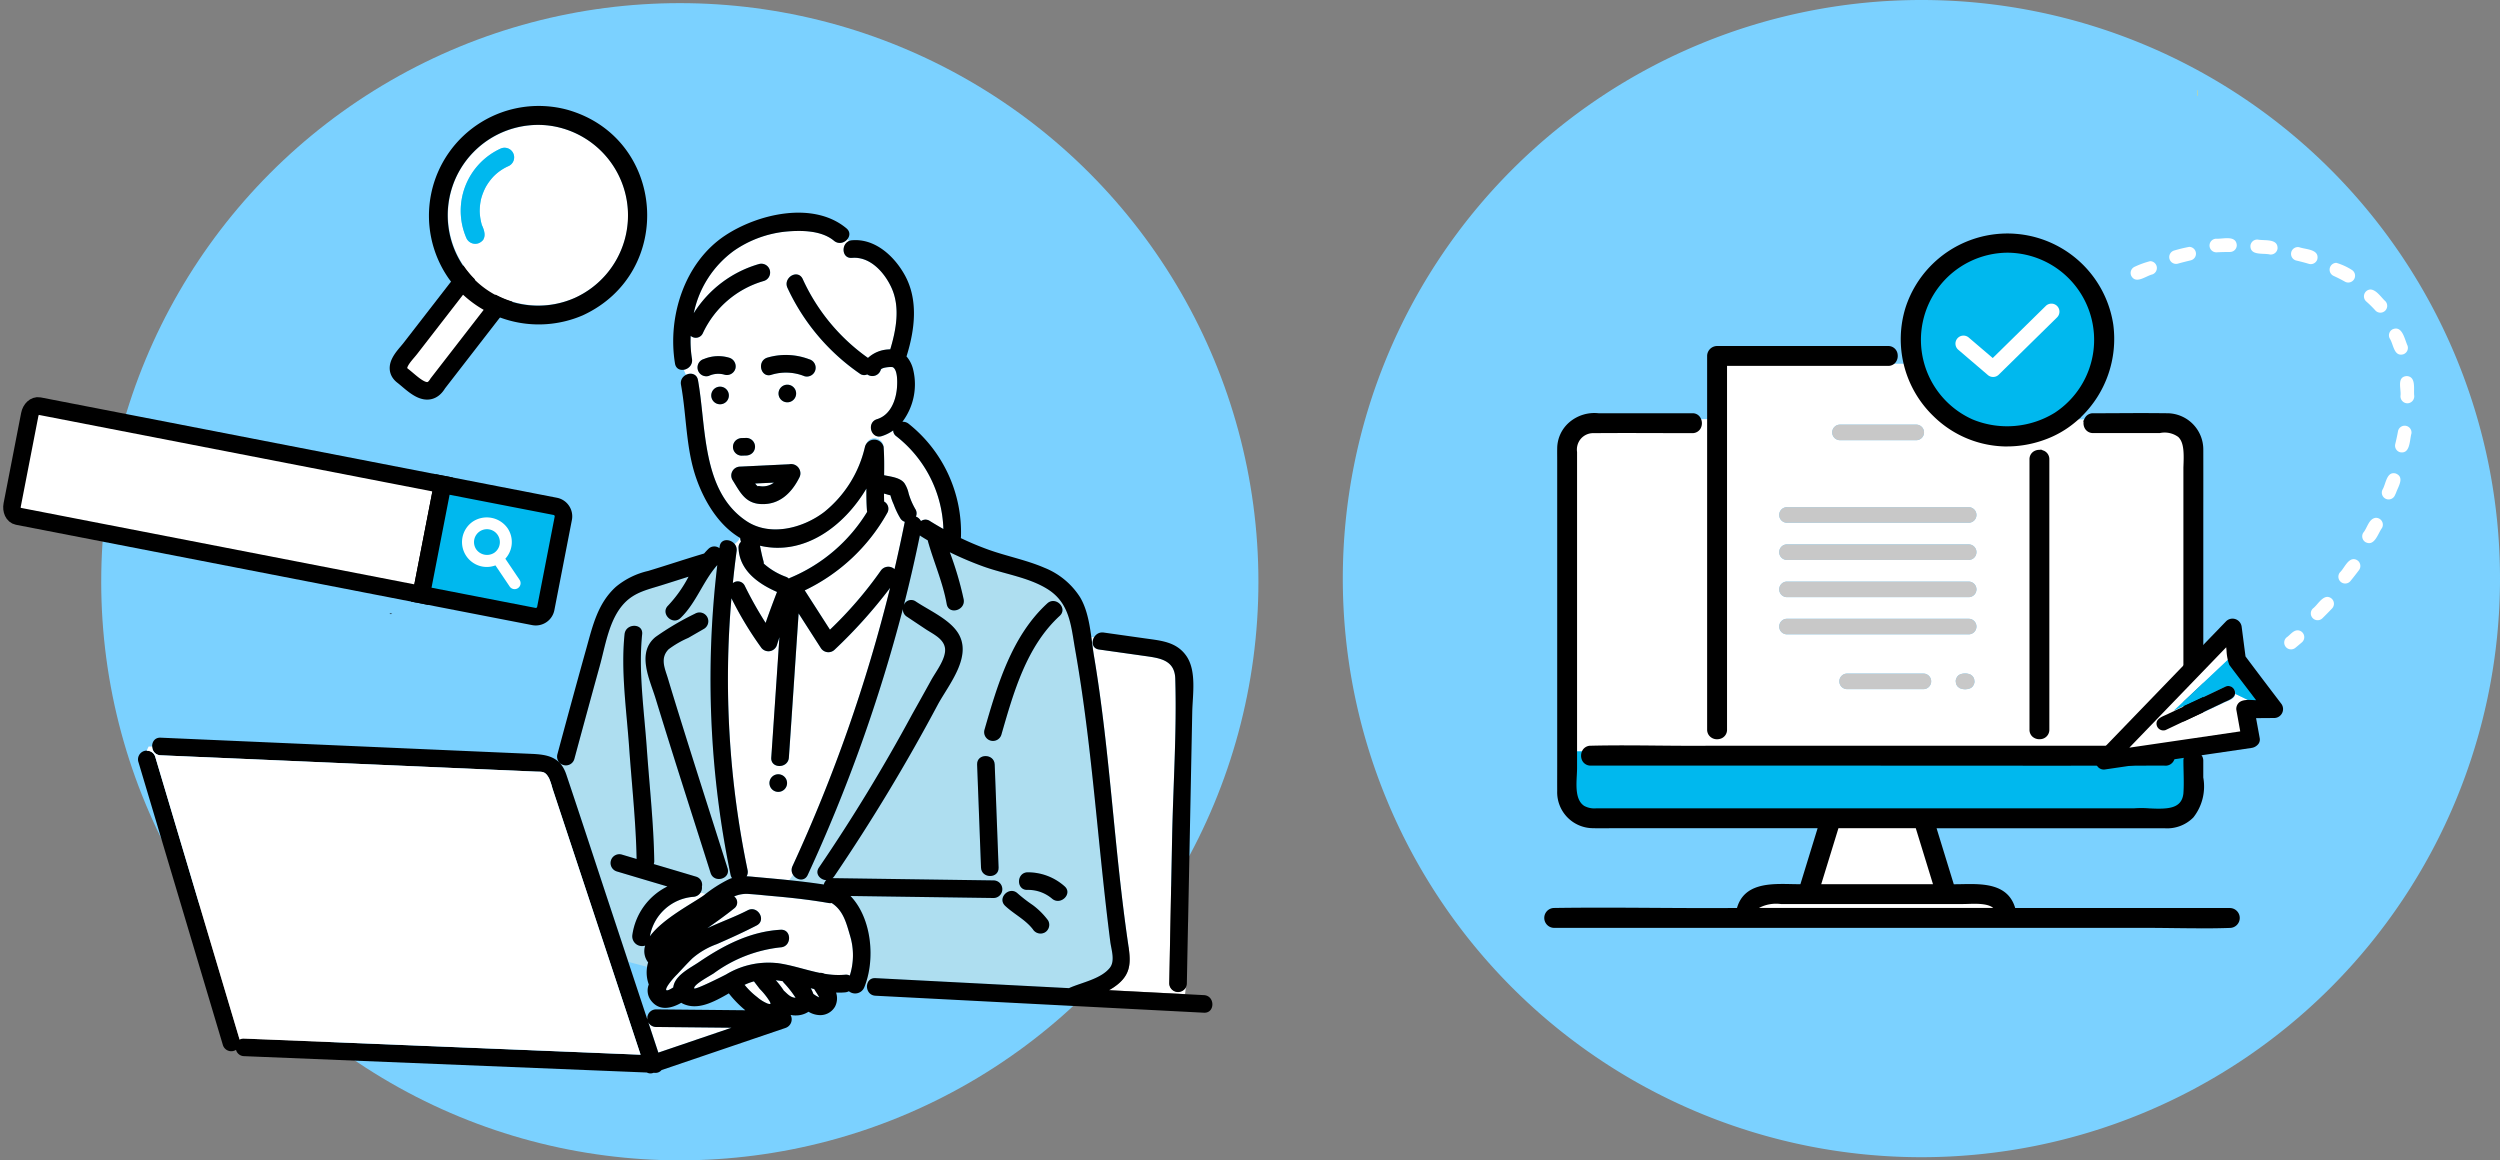 <svg xmlns="http://www.w3.org/2000/svg" xmlns:xlink="http://www.w3.org/1999/xlink" width="285.172" height="132.357" viewBox="0 0 285.172 132.357"><rect x="0" y="0" width="285.172" height="132.357" fill="#808080" stroke="none"/><defs><clipPath id="a"><rect width="32.358" height="32.62" fill="none"/></clipPath><clipPath id="b"><rect width="122.565" height="103.791" fill="none"/></clipPath></defs><g transform="translate(-38.828 -927.527)"><circle cx="66" cy="66" r="66" transform="translate(50.374 927.885)" fill="#7bd1ff"/><g transform="translate(78.59 942.86) rotate(-9)"><g transform="translate(0 0)" clip-path="url(#a)"><path d="M1.7,11.658c-.744.7-2.4,1.774-1.371,2.911,1.017,1.06,2.384,3.287,3.845,1.512L17.74,3.322A20.811,20.811,0,0,1,14.095,0Q7.9,5.83,1.7,11.658" transform="translate(1.436 13.562)" fill="#fff" stroke="#000" stroke-width="2"/><path d="M13.141.388A10.381,10.381,0,0,0,1.9,4.33,10.331,10.331,0,0,0,12.964,20.26,10.327,10.327,0,0,0,13.141.388M7.867,4.222a5.54,5.54,0,0,0-1.95.948A6.286,6.286,0,0,0,4.891,6.2a6.564,6.564,0,0,0-.727,1.249,6.49,6.49,0,0,0-.383,1.418,6.359,6.359,0,0,0,.009,1.544c-.01-.083-.009-.086,0-.008.221.773.32,1.675-.629,1.968A1.109,1.109,0,0,1,1.819,11.6a7.805,7.805,0,0,1,5.467-9.49,1.094,1.094,0,0,1,.581,2.109" transform="translate(9.61 2.193)" fill="#fff"/><path d="M17.662,1.124A12.518,12.518,0,0,0,1.3,18.043a12.682,12.682,0,0,0,14.437,6.519C26.966,21.395,28.28,6.031,17.662,1.124m-2.509,21.33a10.311,10.311,0,1,1,.177-19.872,10.332,10.332,0,0,1-.177,19.872" transform="translate(7.421 -0.001)"/><path d="M5.738.037A7.8,7.8,0,0,0,.272,9.527a1.109,1.109,0,0,0,1.345.763c.95-.3.848-1.192.628-1.968-.012-.078-.013-.075,0,.008a6.471,6.471,0,0,1-.009-1.544,6.531,6.531,0,0,1,.383-1.418,6.6,6.6,0,0,1,.727-1.249A6.319,6.319,0,0,1,4.369,3.094a5.534,5.534,0,0,1,1.95-.948A1.094,1.094,0,0,0,5.738.037" transform="translate(11.157 4.27)" fill="#00b8ee"/></g></g><g transform="translate(42.443 973.678) rotate(11)"><g transform="translate(0 0)"><path d="M47.756,12.8H.849C.38,12.8,0,12.282,0,11.64V1.161C0,.52.38,0,.849,0H47.756Z" transform="translate(0 0)" fill="#fff"/><path d="M47.756,12.8H.849C.38,12.8,0,12.282,0,11.64V1.161C0,.52.38,0,.849,0H47.756Z" transform="translate(0 0)" fill="none" stroke="#000" stroke-miterlimit="10" stroke-width="2"/><path d="M13.082,12.8H0V0H13.082a1.162,1.162,0,0,1,1.162,1.161V11.64A1.162,1.162,0,0,1,13.082,12.8" transform="translate(47.756 0)" fill="#00b8ee"/><path d="M13.082,12.8H0V0H13.082a1.162,1.162,0,0,1,1.162,1.161V11.64A1.162,1.162,0,0,1,13.082,12.8Z" transform="translate(47.756 0)" fill="none" stroke="#000" stroke-miterlimit="10" stroke-width="2"/><path d="M7.294,6.307,5.257,4.268A2.814,2.814,0,0,0,4.84.8,2.9,2.9,0,0,0,.829.8,2.837,2.837,0,0,0,2.835,5.647a2.8,2.8,0,0,0,1.46-.416L6.332,7.27a.681.681,0,1,0,.962-.963m-5.5-2.454a1.474,1.474,0,1,1,2.086,0,1.512,1.512,0,0,1-2.086,0" transform="translate(51.132 2.68)" fill="#fff"/></g></g><g transform="translate(54.561 946.18)"><g clip-path="url(#b)"><path d="M218.509,279.784c-.02-.019-.042-.031-.063-.048a9.987,9.987,0,0,0-.933-1.213c.266.029.531.068.8.116a1.144,1.144,0,0,0,.131.187,11.534,11.534,0,0,1,1.336,1.7c-.538,0-.9-.4-1.268-.743" transform="translate(-144.756 -185.359)" fill="#fff"/><path d="M207.948,278.927q.328.431.659.859a8.032,8.032,0,0,1,1.153,1.454c.106.262.159.323-.237.229a4.322,4.322,0,0,1-1.212-.751,8.133,8.133,0,0,1-1.437-1.4,6.06,6.06,0,0,1,1.028-.385l.047-.011" transform="translate(-137.676 -185.628)" fill="#fff"/><path d="M256.533,112.47h0c-.019-.057-.018-.055,0,0" transform="translate(-170.715 -74.821)" fill="#7bd1ff"/><path d="M224.319,113.351a1.069,1.069,0,0,0,.024.139,18.71,18.71,0,0,1-8.734,7.5,1.139,1.139,0,0,0-.2.108,1.067,1.067,0,0,0-.325-.2,7.838,7.838,0,0,1-2.535-1.508,1.052,1.052,0,0,0-.037-.3c-.163-.576-.278-1.165-.4-1.751,5.035,1.188,9.589-2.215,12.144-6.516-.006.841,0,1.682.066,2.522" transform="translate(-141.159 -73.757)" fill="#fff"/><path d="M86.381,152.6a1.791,1.791,0,0,1-.351.275,1.312,1.312,0,0,0,.237.038.322.322,0,0,0,.114-.313" transform="translate(-57.253 -101.553)" fill="#7bd1ff"/><path d="M85.553,153.3c-.024-.006-.051-.01-.073-.018-.271-.1-.168.015,0,.07l.027-.023.041-.029" transform="translate(-56.776 -101.987)" fill="#7bd1ff"/><path d="M212.642,108.811a2.1,2.1,0,0,1-1.619.4c-.427-.056-.049.168-.346-.088a.943.943,0,0,1-.169-.214l2.134-.1" transform="translate(-140.094 -72.414)" fill="#fff"/><path d="M236.053,121.341a45.068,45.068,0,0,1-5.793,6.723l-2.878-4.484a21.3,21.3,0,0,0,9.4-8.81.936.936,0,0,0-.342-1.32q-.014-.456-.016-.912l.108.028c.2.05.416.129.626.167a6.425,6.425,0,0,0,.38,1.049,9.139,9.139,0,0,0,.731,1.545.942.942,0,0,0,.532.434c0,.017-.011.03-.014.048q-.534,2.692-1.155,5.361a1.042,1.042,0,0,0-1.577.173" transform="translate(-151.324 -74.895)" fill="#fff"/><path d="M230.408,282.283a3.45,3.45,0,0,1-.677-.407,3.458,3.458,0,0,0-.3-.652q.2.052.4.1c.183.314.4.606.565.935,0,.009.007.015.01.023" transform="translate(-152.687 -187.157)" fill="#fff"/><path d="M225.343,284.316c.006.013-.025.023-.071.032.034-.028.064-.046.071-.032" transform="translate(-149.92 -189.211)" fill="#7bd1ff"/><path d="M197.643,258.092c-1.632-.333-3.226-.913-4.9-1.124a9.371,9.371,0,0,0-5.782,1.3c-.39.207-3.6,1.824-3.641,1.579-.07-.433,1.767-1.4,2.234-1.709a15.727,15.727,0,0,1,7.627-2.964c1.286-.073,1.29-2.081,0-2.007-3.485.2-6.5,1.779-9.34,3.706-.922.625-2.469,1.374-2.835,2.541a1.811,1.811,0,0,0-.071.331c-.539.355-1.151.622-.6-.252a8.437,8.437,0,0,1,1.038-1.239c.575-.611,1.149-1.249,1.75-1.833a8.849,8.849,0,0,1,2.787-1.618c1.53-.67,3.05-1.358,4.534-2.126,1.149-.594.132-2.326-1.013-1.733-1.457.754-3.087,1.334-4.612,2.05,1.035-.736,2.075-1.465,3.064-2.263a.84.84,0,0,0-.006-1.356,3.468,3.468,0,0,1,1.682-.283c.9.055,1.8.16,2.705.238,2.145.187,4.277.424,6.4.794a1.074,1.074,0,0,0,.345,0c1.32.844,1.672,2.283,2.093,3.717a7.666,7.666,0,0,1-.029,4.561.892.892,0,0,0-.527-.1,9.122,9.122,0,0,1-2.368-.11,1.049,1.049,0,0,0-.538-.1" transform="translate(-119.871 -165.764)" fill="#fff"/><path d="M224.213,182.252a180.713,180.713,0,0,0,10.853-30.342.974.974,0,0,0,.455.872l2.13,1.423c.8.533,1.968,1.041,2.2,2.048.272,1.178-.989,2.756-1.547,3.769q-1.085,1.969-2.187,3.929A198.637,198.637,0,0,1,225.5,181.394c-.509.719.134,1.411.831,1.452a.957.957,0,0,0-.283.494c-1.312-.2-2.628-.359-3.947-.5.141-.2.29-.4.443-.605a.928.928,0,0,0,1.668.013" transform="translate(-147.81 -101.097)" fill="#aedef0"/><path d="M203.347,177.616c.439.018.886.069,1.363.111,1.168.1,2.334.209,3.5.33.141-.2.29-.4.443-.605a1.016,1.016,0,0,1-.065-1,177.027,177.027,0,0,0,11.128-31.735,56.5,56.5,0,0,1-6.328,7.054,1.017,1.017,0,0,1-1.576-.2l-2.527-3.939c-.374,5.48-.732,10.961-1.113,16.441-.089,1.281-2.1,1.291-2.007,0q.476-6.863.929-13.727c-.095.3-.193.591-.283.888a1.018,1.018,0,0,1-1.834.24,39.78,39.78,0,0,1-3.356-5.57,106.949,106.949,0,0,0,1.839,31,.98.98,0,0,1-.109.717m3.611-11.64a1,1,0,0,1,0,2.007,1,1,0,0,1,0-2.007" transform="translate(-133.915 -96.309)" fill="#fff"/><path d="M205.021,24.147a2.019,2.019,0,0,0-.225-.2,1.062,1.062,0,0,1-1.514.164c-1.452-1.211-3.781-1.208-5.563-1.04a12.629,12.629,0,0,0-5.859,2.185,11.716,11.716,0,0,0-4.575,7.123,13.023,13.023,0,0,1,7.441-5.612,1,1,0,0,1,.534,1.935,11.042,11.042,0,0,0-6.939,5.956.878.878,0,0,1-1.387.294,12.82,12.82,0,0,0,.149,2.629,1.084,1.084,0,0,1-.935,1.242,5.664,5.664,0,0,0,.256.589.885.885,0,0,1,1.362.594c.964,5.309.4,12.6,5.479,16.056,2.715,1.849,6.485.855,8.925-1a13.35,13.35,0,0,0,4.647-7.439,1.026,1.026,0,0,1,.148-.325.981.981,0,0,1,1.432-.505v-.34a1.019,1.019,0,0,1-.2-1.979c1.558-.479,2.19-2.2,2.284-3.7.033-.527.075-1.908-.472-2.222-.134-.077-1.3,0-1.385.286a1,1,0,0,1-1.543.528.826.826,0,0,1-.866-.1,24.28,24.28,0,0,1-8.233-9.772,1.014,1.014,0,0,1,.091-1.036,7.513,7.513,0,0,0-2.049-.832,7.513,7.513,0,0,1,2.049.832.92.92,0,0,1,1.642.023,22.352,22.352,0,0,0,7.449,9.007,3.7,3.7,0,0,1,2.3-.967c.083-.008.164-.01.243-.011.67-2.224,1.144-4.793.157-6.989-.789-1.756-2.44-3.626-4.521-3.445-1.166.1-1.265-1.534-.322-1.925M192.564,49.879l5.606-.27a1.06,1.06,0,0,1,1.26.837,1,1,0,0,1-.092.658c-.871,1.753-2.246,3.118-4.329,3.046-1.87-.064-2.439-1.377-3.312-2.761a1.013,1.013,0,0,1,.866-1.51m5.4-7.339a1,1,0,0,1,0-2.007,1,1,0,0,1,0,2.007m-7.673-1.785a1,1,0,0,1,0,2.007,1,1,0,0,1,0-2.007m1.751-2.063a1.012,1.012,0,0,1-1.234.7,2.563,2.563,0,0,0-1.816.142,1,1,0,0,1-.534-1.935,4.312,4.312,0,0,1,2.883-.142,1.031,1.031,0,0,1,.7,1.234m2.242,8.916a1.014,1.014,0,0,1-.294.71,1.065,1.065,0,0,1-.709.294l-.508.013a1,1,0,0,1-.709-1.713,1.065,1.065,0,0,1,.709-.294l.508-.013a1,1,0,0,1,1,1m6.173-9.976a1,1,0,0,1-.534,1.935,5.629,5.629,0,0,0-3.742-.174c-1.217.44-1.741-1.5-.534-1.935a7.477,7.477,0,0,1,4.809.174" transform="translate(-123.883 -15.304)" fill="#fff"/><path d="M203.763,127.943c.016.058.028.116.044.174a.881.881,0,0,0-.272.714c.11,2.545,2.239,4.062,4.388,5-.451,1.169-.89,2.345-1.3,3.531a43.662,43.662,0,0,1-2.375-4.222.881.881,0,0,0-1.365-.312c.124-1.22.264-2.435.429-3.642a1.043,1.043,0,0,0-.232-.827,1.764,1.764,0,0,0,.617-.7l.026.016a1.065,1.065,0,0,0,.038.266" transform="translate(-135.021 -84.959)" fill="#fff"/><path d="M144.415,159.73a3.725,3.725,0,0,1,.566,1.1c1.731,5.167,3.424,10.347,5.136,15.521l1.936,5.85,2.145.572a4.052,4.052,0,0,1,.116-.508,2.094,2.094,0,0,1-.339-1.919,1.116,1.116,0,0,1-1.466-1.191,7.312,7.312,0,0,1,4-5.551q-2.873-.852-5.746-1.708a1,1,0,0,1,.534-1.935q.851.255,1.7.506c-.078-4.237-.554-8.486-.85-12.71s-.961-8.7-.524-12.927c.131-1.272,2.14-1.285,2.007,0-.437,4.222.229,8.714.524,12.927.3,4.3.791,8.63.856,12.944a1.019,1.019,0,0,1-.056.348q2.405.713,4.81,1.43a.96.96,0,0,1,.683,1.135,1.169,1.169,0,0,1-.165.688l.606.152a13.832,13.832,0,0,1,2.674-1.694c.107-.045.211-.08.316-.115a.98.98,0,0,1-.167-.385,109.9,109.9,0,0,1-1.515-35.316c-1.63,1.829-2.4,4.306-4.187,6.034-.929.9-2.349-.519-1.419-1.419a14.592,14.592,0,0,0,2.328-3.289c-1.046.33-2.089.666-3.136.992-1.58.492-3.016.792-4.189,2.026-1.743,1.833-2.148,4.788-2.808,7.169q-1.468,5.294-2.893,10.6a.97.97,0,0,1-1.436.583c-.015.03-.029.061-.044.092m10.723-14.579a31.974,31.974,0,0,1,4.521-2.668,1,1,0,0,1,1.013,1.733l-1.784,1.028a11.011,11.011,0,0,0-2.249,1.3c-1.012,1.031-.41,2.213-.065,3.371.371,1.243.753,2.484,1.137,3.724,1.85,5.972,3.768,11.922,5.652,17.883.39,1.234-1.547,1.762-1.935.534-2.092-6.617-4.233-13.219-6.26-19.857-.673-2.2-2.218-5.229-.03-7.043" transform="translate(-96.109 -91.136)" fill="#aedef0"/><path d="M174.575,292.225l8.6.087-8.345,2.838-1.337-4.04h.121a.97.97,0,0,0,.961,1.114" transform="translate(-115.461 -193.736)" fill="#fff"/><path d="M240.606,178.053c.069.008.138.016.208.027a.869.869,0,0,1,.952-.765l22.085,1.142c.02-.01.035-.022.056-.032,1.416-.621,3.576-1.019,4.591-2.282.633-.788.17-2.078.052-2.992q-.292-2.28-.547-4.564c-.712-6.338-1.26-12.694-2.032-19.026-.4-3.25-.856-6.492-1.425-9.716-.473-2.683-.593-5.286-3.112-6.881-2.161-1.368-4.953-1.736-7.347-2.6a37.98,37.98,0,0,1-3.84-1.628,37.771,37.771,0,0,1,1.583,5.377c.223,1.263-1.71,1.805-1.935.534-.437-2.469-1.47-4.767-2.143-7.172-.009-.032-.01-.062-.016-.092q-.39-.23-.774-.47a1.07,1.07,0,0,1-.129-.1q-.818,4-1.828,7.954a.893.893,0,0,1,1.355-.419c1.477.987,3.7,1.967,4.734,3.46,1.841,2.659-.878,5.9-2.167,8.217a213.451,213.451,0,0,1-11.866,19.68,1.087,1.087,0,0,1-.194.207l18.367.258a1,1,0,0,1,0,2.007l-16.313-.229c2.384,2.5,2.812,7.011,1.686,10.106m14.762-25.1q.222,5.872.444,11.744c.049,1.291-1.958,1.289-2.007,0q-.222-5.872-.444-11.744c-.049-1.292,1.958-1.29,2.007,0m7.415-16.962c-3.793,3.477-5.268,8.745-6.645,13.53a1,1,0,0,1-1.935-.533c1.471-5.112,3.113-10.7,7.161-14.415.951-.871,2.374.544,1.419,1.419m-.873,32.26a4.2,4.2,0,0,0-2.8-1c-1.292.05-1.289-1.957,0-2.007a6.3,6.3,0,0,1,4.218,1.586c.984.839-.441,2.253-1.419,1.419m-3.93-.6a17,17,0,0,0,1.724,1.33,8.531,8.531,0,0,1,1.751,1.75,1.01,1.01,0,0,1-.36,1.373,1.028,1.028,0,0,1-1.373-.36c-.855-1.107-2.154-1.724-3.162-2.674-.942-.888.48-2.305,1.419-1.419" transform="translate(-157.636 -84.394)" fill="#aedef0"/><path d="M174.612,253.616a5.463,5.463,0,0,1,4.978-4.509.982.982,0,0,0,.792-.48l.605.152-.222.163c-1.222.884-4.7,2.666-6.152,4.675" transform="translate(-116.205 -165.463)" fill="#fff"/><path d="M252.994,91.688a4.651,4.651,0,0,0,1.312-.652.814.814,0,0,0,.346.659,13.959,13.959,0,0,1,5.377,10.588q-.78-.437-1.542-.913a.874.874,0,0,0-1.018.013,1.085,1.085,0,0,0-.576-.521.9.9,0,0,0-.068-.859,7.812,7.812,0,0,1-.764-1.792,3.449,3.449,0,0,0-.489-1.168c-.493-.628-1.505-.725-2.306-.893.015-1.083.022-2.166-.059-3.246a.985.985,0,0,0-.544-.833v-.34a1.029,1.029,0,0,0,.331-.043" transform="translate(-168.149 -60.585)" fill="#fff"/><path d="M327.152,201.77a6.624,6.624,0,0,0,1.038-.7c1.55-1.282,1.43-2.687,1.161-4.517-1.607-10.922-2.069-21.977-3.9-32.875-.117-.7-.2-1.441-.307-2.192l.31.032c-.311.536-.205,1.279.561,1.387l5.365.758c1.637.231,3.27.481,3.334,2.564.182,6.018-.24,12.115-.359,18.133q-.164,8.308-.329,16.616a1.01,1.01,0,0,0,1.892.458l-.081.782-2.456-.127-6.233-.322" transform="translate(-216.388 -107.472)" fill="#fff"/><path d="M203.938,95.6a1,1,0,0,1-.709-1.713,1.067,1.067,0,0,1,.709-.294l.508-.013a1,1,0,0,1,1,1,1.014,1.014,0,0,1-.294.709,1.063,1.063,0,0,1-.709.294l-.508.013" transform="translate(-135.054 -62.277)"/><path d="M191.64,65.988a4.313,4.313,0,0,1,2.883-.142,1.031,1.031,0,0,1,.7,1.235,1.011,1.011,0,0,1-1.234.7,2.561,2.561,0,0,0-1.816.142,1,1,0,0,1-.534-1.935" transform="translate(-127.07 -43.691)"/><path d="M213.172,65.575a7.477,7.477,0,0,1,4.809.174,1,1,0,0,1-.534,1.935,5.629,5.629,0,0,0-3.742-.174c-1.217.44-1.741-1.5-.534-1.935" transform="translate(-141.412 -43.421)"/><path d="M219.529,77.435a1,1,0,0,1,0-2.007,1,1,0,0,1,0,2.007" transform="translate(-145.453 -50.198)"/><path d="M196.59,78.1a1,1,0,0,1,0-2.007,1,1,0,0,1,0,2.007" transform="translate(-130.187 -50.638)"/><path d="M210.179,103.345a1.061,1.061,0,0,0-1.26-.838l-5.606.27a1.013,1.013,0,0,0-.866,1.51c.873,1.385,1.442,2.7,3.312,2.762,2.083.072,3.458-1.293,4.329-3.046a1,1,0,0,0,.092-.658m-4.966,1.57a.944.944,0,0,1-.169-.214l2.134-.1a2.1,2.1,0,0,1-1.619.4c-.427-.056-.049.168-.346-.088" transform="translate(-134.632 -68.202)"/><path d="M301.442,241.705a6.3,6.3,0,0,1,4.218,1.586c.985.839-.441,2.253-1.419,1.419a4.2,4.2,0,0,0-2.8-1c-1.292.051-1.289-1.956,0-2.007" transform="translate(-199.968 -160.854)"/><path d="M299.661,252.79a1.028,1.028,0,0,1-1.373-.36c-.854-1.108-2.154-1.724-3.161-2.674-.942-.888.479-2.3,1.419-1.419a17.126,17.126,0,0,0,1.724,1.33,8.513,8.513,0,0,1,1.751,1.75,1.01,1.01,0,0,1-.36,1.373" transform="translate(-196.203 -165.083)"/><path d="M288.605,163.884c1.471-5.112,3.112-10.7,7.161-14.415.951-.871,2.374.544,1.419,1.419-3.793,3.477-5.268,8.745-6.645,13.53a1,1,0,0,1-1.935-.534" transform="translate(-192.039 -99.291)"/><path d="M288.183,203.04q.222,5.872.444,11.744c.049,1.292-1.958,1.289-2.007,0q-.222-5.872-.444-11.744c-.049-1.292,1.958-1.289,2.007,0" transform="translate(-190.451 -134.48)"/><path d="M176.8,164.376c1.85,5.972,3.768,11.922,5.652,17.883.39,1.235-1.547,1.763-1.935.534-2.092-6.617-4.233-13.219-6.26-19.857-.673-2.2-2.218-5.229-.03-7.043a32.008,32.008,0,0,1,4.521-2.668,1,1,0,0,1,1.013,1.733l-1.784,1.028a11.012,11.012,0,0,0-2.249,1.3c-1.012,1.031-.41,2.213-.065,3.37.371,1.244.753,2.484,1.137,3.724" transform="translate(-115.195 -101.878)"/><path d="M.046,85.63q.6,2.009,1.2,4.018l8.443,28.294a1,1,0,0,0,1.5.555.962.962,0,0,0,.919.721l45.948,1.866a.872.872,0,0,0,.723.044l.039-.013.16.007a.875.875,0,0,0,.749-.316L73.867,116a1.039,1.039,0,0,0,.579-1.485,2.776,2.776,0,0,0,.708.055,2.6,2.6,0,0,0,1.339-.419,2.631,2.631,0,0,0,1.315.387,1.941,1.941,0,0,0,1.712-.975,2.069,2.069,0,0,0,.117-1.6,7.531,7.531,0,0,0,1.038-.023,1.071,1.071,0,0,0,.423-.129,1.125,1.125,0,0,0,1.741-.41c1.29-3.1.917-7.863-1.556-10.453l16.313.229a1,1,0,0,0,0-2.007L79.23,98.912a1.086,1.086,0,0,0,.194-.207A213.452,213.452,0,0,0,91.29,79.026c1.289-2.319,4.009-5.558,2.167-8.217-1.034-1.494-3.258-2.473-4.734-3.46a.893.893,0,0,0-1.355.419q1.009-3.95,1.828-7.954a1.147,1.147,0,0,0,.129.1q.384.24.774.47c.006.031.007.061.016.092.672,2.405,1.706,4.7,2.143,7.172.225,1.272,2.158.73,1.935-.534a37.8,37.8,0,0,0-1.583-5.377,38.021,38.021,0,0,0,3.84,1.629c2.394.864,5.186,1.232,7.347,2.6,2.519,1.6,2.638,4.2,3.112,6.881.569,3.224,1.029,6.466,1.425,9.716.772,6.331,1.319,12.688,2.032,19.026q.257,2.284.547,4.564c.117.914.58,2.2-.053,2.992-1.015,1.263-3.175,1.661-4.591,2.283-.021.009-.036.022-.056.031l-22.085-1.142c-1.293-.067-1.285,1.94,0,2.007l4.6.238,32.868,1.7c1.293.067,1.285-1.94,0-2.007l-4.6-.238-6.233-.322a6.625,6.625,0,0,0,1.038-.7c1.55-1.283,1.43-2.688,1.161-4.517-1.607-10.922-2.07-21.977-3.9-32.875-.364-2.17-.44-4.777-1.58-6.716a8.59,8.59,0,0,0-4.083-3.381c-2.053-.888-4.313-1.316-6.421-2.077a33.58,33.58,0,0,1-3.111-1.306,1.1,1.1,0,0,0,.016-.12,15.831,15.831,0,0,0-5.966-12.919,1.03,1.03,0,0,0-.714-.228,7.114,7.114,0,0,0,1.243-5.887,3.581,3.581,0,0,0-.781-1.577c.013-.032.029-.061.04-.1.91-2.956,1.332-6.312-.212-9.134-1.189-2.173-3.4-4.236-6.038-4.008-1.279.111-1.287,2.118,0,2.007,2.081-.18,3.732,1.69,4.521,3.446.987,2.2.513,4.765-.157,6.989-.08,0-.16,0-.243.011a3.7,3.7,0,0,0-2.3.967,22.35,22.35,0,0,1-7.45-9.007c-.541-1.172-2.27-.152-1.733,1.014a24.279,24.279,0,0,0,8.233,9.772.825.825,0,0,0,.866.1,1,1,0,0,0,1.543-.529c.083-.283,1.25-.363,1.385-.286.547.313.505,1.695.472,2.222-.094,1.5-.725,3.225-2.283,3.7-1.233.379-.7,2.316.534,1.935a4.652,4.652,0,0,0,1.312-.653.815.815,0,0,0,.346.66,13.958,13.958,0,0,1,5.377,10.588q-.78-.438-1.542-.913a.873.873,0,0,0-1.018.013,1.082,1.082,0,0,0-.576-.521.9.9,0,0,0-.068-.859,7.834,7.834,0,0,1-.764-1.793,3.443,3.443,0,0,0-.488-1.168c-.493-.628-1.506-.726-2.306-.893.015-1.083.021-2.166-.059-3.246a1.1,1.1,0,0,0-2.124,0,13.353,13.353,0,0,1-4.647,7.439c-2.44,1.86-6.21,2.853-8.925,1C64.279,54.7,64.846,47.411,63.882,42.1c-.231-1.27-2.165-.729-1.935.534.637,3.506.551,7.224,1.724,10.617.905,2.618,2.558,5.422,5.032,6.861a1.084,1.084,0,0,0,.038.266c.016.057.028.115.044.173a.883.883,0,0,0-.272.715c.109,2.545,2.239,4.062,4.388,5-.451,1.169-.89,2.345-1.3,3.531a43.78,43.78,0,0,1-2.375-4.223.881.881,0,0,0-1.365-.312c.124-1.22.264-2.435.43-3.642.174-1.265-1.76-1.808-1.935-.534-.009.063-.015.126-.024.19a.948.948,0,0,0-1.264.086c-.172.166-.331.342-.486.52-2.135.632-4.245,1.344-6.377,1.987a8.852,8.852,0,0,0-3.681,1.809c-2.076,1.881-2.649,4.444-3.375,7.038-1.124,4.015-2.215,8.038-3.3,12.063a1,1,0,0,0,1.935.534q1.43-5.3,2.893-10.6c.66-2.381,1.065-5.336,2.808-7.17,1.173-1.234,2.609-1.534,4.189-2.026,1.047-.326,2.091-.662,3.136-.992a14.588,14.588,0,0,1-2.328,3.289c-.93.9.49,2.318,1.419,1.419,1.786-1.728,2.557-4.2,4.187-6.034A109.887,109.887,0,0,0,67.6,98.518a.98.98,0,0,0,.167.385c-.105.034-.21.069-.316.115a15.48,15.48,0,0,0-2.9,1.856c-1.222.884-4.7,2.666-6.152,4.675a5.463,5.463,0,0,1,4.978-4.508,1.046,1.046,0,0,0,.957-1.169.96.96,0,0,0-.683-1.135q-2.4-.719-4.811-1.43a1.019,1.019,0,0,0,.057-.348c-.065-4.314-.555-8.642-.856-12.944-.3-4.212-.961-8.7-.524-12.926.133-1.285-1.875-1.272-2.007,0-.437,4.222.229,8.715.524,12.926s.771,8.473.85,12.71l-1.7-.506a1,1,0,0,0-.534,1.935q2.872.859,5.746,1.708a7.313,7.313,0,0,0-4,5.551,1.116,1.116,0,0,0,1.466,1.191,2.094,2.094,0,0,0,.339,1.919,3.962,3.962,0,0,0,.073,2.517,1.875,1.875,0,0,0,.234,1.807c.931,1.258,2.325.948,3.471.282a2.081,2.081,0,0,0,.2.114c1.693.783,3.512-.207,5.232-1.19.013.02.022.04.037.059a12.592,12.592,0,0,0,1.833,1.87l-10.175-.1a1,1,0,0,0,0,2.007l8.6.087-8.345,2.839-5.362-16.2c-1.712-5.173-3.4-10.354-5.136-15.521-.675-2.015-2.142-2.28-3.962-2.359l-7.1-.309L2.591,82.889C1.3,82.833,1.3,84.84,2.591,84.9l36.4,1.582,6.366.277c.77.033,1.1-.086,1.561.8a7.782,7.782,0,0,1,.364,1.1l10.058,30.394-4.189-.17L12.1,117.212a.942.942,0,0,0-.506.114l-1.174-3.934L1.981,85.1a1,1,0,0,0-1.935.534m83.137-28.5a18.708,18.708,0,0,1-8.734,7.5,1.137,1.137,0,0,0-.2.109,1.059,1.059,0,0,0-.325-.2,7.829,7.829,0,0,1-2.535-1.508,1.045,1.045,0,0,0-.037-.294c-.163-.577-.279-1.165-.4-1.751,5.035,1.188,9.589-2.215,12.145-6.516-.006.842,0,1.683.066,2.522a1.123,1.123,0,0,0,.024.139m3.122,6.54a1.041,1.041,0,0,0-1.577.173,45.072,45.072,0,0,1-5.793,6.723l-2.878-4.484a21.3,21.3,0,0,0,9.4-8.81.936.936,0,0,0-.342-1.32q-.014-.456-.016-.912l.108.028c.2.05.416.13.626.167a6.457,6.457,0,0,0,.379,1.049,9.165,9.165,0,0,0,.732,1.545.94.94,0,0,0,.532.434c0,.016-.011.03-.014.047Q86.927,61,86.305,63.669M77.691,97.693c-.509.719.134,1.412.831,1.452a.954.954,0,0,0-.283.494c-2.471-.381-4.953-.6-7.445-.825-.476-.042-.924-.093-1.363-.111a.981.981,0,0,0,.109-.718,106.946,106.946,0,0,1-1.839-31,39.779,39.779,0,0,0,3.356,5.57,1.018,1.018,0,0,0,1.834-.239c.09-.3.188-.593.283-.889q-.462,6.863-.929,13.727c-.09,1.291,1.918,1.281,2.007,0,.38-5.48.738-10.961,1.112-16.441l2.528,3.939a1.017,1.017,0,0,0,1.576.2A56.474,56.474,0,0,0,85.8,65.8,177.012,177.012,0,0,1,74.669,97.537c-.537,1.166,1.194,2.185,1.733,1.013A180.668,180.668,0,0,0,87.255,68.209a.976.976,0,0,0,.455.872L89.839,70.5c.8.533,1.969,1.041,2.2,2.048.272,1.178-.989,2.756-1.547,3.769q-1.085,1.97-2.187,3.929A198.683,198.683,0,0,1,77.691,97.693m-.949,13.771q.2.052.4.1c.183.314.4.606.565.935,0,.008.007.015.01.022a3.451,3.451,0,0,1-.677-.407,3.461,3.461,0,0,0-.3-.652M72.873,108.6a9.373,9.373,0,0,0-5.783,1.3c-.39.206-3.6,1.824-3.641,1.579-.07-.433,1.767-1.4,2.234-1.709a15.726,15.726,0,0,1,7.627-2.964c1.286-.074,1.29-2.081,0-2.007-3.485.2-6.5,1.779-9.34,3.706-.922.625-2.468,1.374-2.834,2.54a1.821,1.821,0,0,0-.071.332c-.539.355-1.151.622-.6-.252a8.436,8.436,0,0,1,1.038-1.239c.574-.611,1.149-1.249,1.75-1.833a8.85,8.85,0,0,1,2.787-1.618c1.53-.67,3.05-1.359,4.534-2.126,1.149-.594.132-2.326-1.013-1.733-1.457.754-3.087,1.333-4.612,2.05,1.035-.736,2.075-1.465,3.064-2.263A.841.841,0,0,0,68.006,101a3.464,3.464,0,0,1,1.682-.283c.9.055,1.8.16,2.705.238,2.145.187,4.277.424,6.4.794a1.076,1.076,0,0,0,.345,0c1.32.844,1.672,2.283,2.093,3.717a7.666,7.666,0,0,1-.029,4.561.891.891,0,0,0-.527-.1,9.124,9.124,0,0,1-2.368-.11,1.045,1.045,0,0,0-.538-.1c-1.632-.333-3.226-.912-4.9-1.124m-.117,1.96c.266.029.532.068.8.116a1.125,1.125,0,0,0,.132.186,11.575,11.575,0,0,1,1.336,1.7c-.538,0-.9-.4-1.268-.743-.02-.019-.042-.031-.063-.048a10.041,10.041,0,0,0-.933-1.213m-3.559.531a6.06,6.06,0,0,1,1.028-.385l.046-.011q.328.431.659.859a8.035,8.035,0,0,1,1.153,1.454c.106.261.159.322-.237.229a4.32,4.32,0,0,1-1.212-.751,8.132,8.132,0,0,1-1.437-1.4" transform="translate(0 -17.396)"/><path d="M256.533,112.47h0c-.019-.057-.018-.055,0,0" transform="translate(-170.715 -74.821)"/><path d="M225.272,284.349c.034-.028.064-.046.071-.032s-.025.023-.071.032" transform="translate(-149.92 -189.212)"/><path d="M336.463,192.973q-.069,3.479-.137,6.957a1,1,0,0,1-2.007,0q.164-8.308.328-16.616c.119-6.018.541-12.116.359-18.133-.063-2.083-1.7-2.332-3.334-2.564l-5.365-.758c-1.274-.18-.732-2.114.534-1.935l4.8.678c1.755.248,3.5.381,4.621,1.98,1.2,1.717.719,4.454.679,6.428q-.237,11.982-.474,23.963" transform="translate(-216.676 -106.423)"/><path d="M85.851,153.447l-.028.023a.369.369,0,0,0,.307-.014,1.316,1.316,0,0,1-.238-.037l-.041.029" transform="translate(-57.116 -102.101)"/><path d="M200.884,19.966c-1.452-1.211-3.781-1.207-5.563-1.04a12.629,12.629,0,0,0-5.859,2.185,11.718,11.718,0,0,0-4.576,7.123,13.026,13.026,0,0,1,7.441-5.612,1,1,0,0,1,.534,1.935,11.043,11.043,0,0,0-6.94,5.956.877.877,0,0,1-1.387.294,12.824,12.824,0,0,0,.149,2.629c.208,1.263-1.725,1.807-1.935.534-.882-5.351,1.091-11.529,5.7-14.592,3.722-2.473,10.063-3.993,13.854-.832.993.828-.434,2.241-1.419,1.419" transform="translate(-121.484 -11.155)"/><path d="M216.436,210.283a1,1,0,0,1,0-2.007,1,1,0,0,1,0,2.007" transform="translate(-143.395 -138.609)"/><path d="M3.2,198.828h.4a.992.992,0,0,0,.963.994l36.4,1.582,6.366.277c.77.033,1.1-.086,1.561.8a7.74,7.74,0,0,1,.364,1.1l10.058,30.393-4.189-.17-41.044-1.667a.947.947,0,0,0-.505.114L12.4,228.318l-8.443-28.3a.944.944,0,0,0-.989-.7c.068-.165.15-.33.233-.5" transform="translate(-1.975 -132.321)" fill="#fff"/></g></g><path d="M66,0A66,66,0,1,1,0,66,66,66,0,0,1,66,0Z" transform="translate(192 927.527)" fill="#7bd1ff"/><g transform="translate(214.982 945.755)"><g transform="translate(0 8.403)"><path d="M130.1,98.763a10.112,10.112,0,0,0,1.766.638.787.787,0,0,0,.272-1.523c-.779-.182-1.929-1.187-2.457-.145a.785.785,0,0,0,.419,1.029" transform="translate(-65.688 -56.314)" fill="#ffdc50"/><path d="M141.139,100.766q-.752-.177-1.492-.382a.785.785,0,0,0-.419,1.514,16.882,16.882,0,0,0,1.731.418.787.787,0,0,0,.18-1.55" transform="translate(-70.27 -57.878)" fill="#ffdc50"/><path d="M65.491,151.279l-2.116,6.881H76.789l-2.116-6.881Z" transform="translate(-32.117 -83.686)" fill="#fff"/><path d="M52.035,168.8c-1.03,0-2.91-.173-3.375.938h27.7c-.536-1.222-2.861-.938-3.948-.938Z" transform="translate(-24.66 -92.552)" fill="#fff"/><path d="M76.719,86.483q0-16.2,0-32.394c-.071-1.69-1.452-2.24-2.96-2.056H66.178a.882.882,0,0,1-.751-1.322H64.137a11.221,11.221,0,0,1-3.708,2.141V54.5a.785.785,0,0,1,.509.775v4.112c0,9.139,0,17.541,0,26.706a.824.824,0,0,1-.771.848.852.852,0,0,1-1-.848V55.277a.877.877,0,0,1,1.267-.775v-1.65a11.954,11.954,0,0,1-15.614-8.488H24.17V86.1a.9.9,0,0,1-1.637.478.849.849,0,0,1-.138-.478V50.684h-1.2a.891.891,0,0,1-.744,1.349c-3.739,0-7.479-.033-11.217,0a2.107,2.107,0,0,0-2.168,2.43V88.587H8.132a.856.856,0,0,1,.845-.406c2.65-.11,5.328,0,7.98,0H74.42a.819.819,0,0,1,.611.246h3.218V87.082a.9.9,0,0,1-1.53-.6M37.3,51.309h8.7a.888.888,0,0,1,0,1.776H37.3a.888.888,0,0,1,0-1.776m9.515,30.173h-8.7a.888.888,0,0,1,0-1.776h8.7a.888.888,0,0,1,0,1.776m5.753-.546a.769.769,0,0,1-.47.47,1.539,1.539,0,0,1-1.155-.045l-.18-.139a.887.887,0,0,1-.228-.392c-.01-.078-.021-.157-.032-.236a.67.67,0,0,1,.076-.342.767.767,0,0,1,.47-.469,1.535,1.535,0,0,1,1.154.044l.18.139a.887.887,0,0,1,.228.392c.01.079.021.157.032.236a.668.668,0,0,1-.076.342m-.588-5.705H31.255a.888.888,0,0,1,0-1.776H51.979a.888.888,0,0,1,0,1.776m0-4.243H31.255a.888.888,0,0,1,0-1.776H51.979a.888.888,0,0,1,0,1.776m0-4.244H31.255a.888.888,0,0,1,0-1.776H51.979a.888.888,0,0,1,0,1.776m0-4.243H31.255a.888.888,0,0,1,0-1.776H51.979a.888.888,0,0,1,0,1.776" transform="translate(-3.569 -29.504)" fill="#fff"/><path d="M74.97,133.7a.9.9,0,0,1-.723,1.529c-2.65.109-5.328,0-7.98,0H8.8a.892.892,0,0,1-.733-1.369H7c.239,2.239-1.186,6.975,2.453,6.734H70.8c1.97-.217,5.516.908,5.854-1.909.09-1.239,0-2.512,0-3.755a.9.9,0,0,1,1.53-.6V133.7Z" transform="translate(-3.508 -74.778)" fill="#00b8ee"/><path d="M151.455,133.7h-.041v.631c.013.013.03.02.041.034Z" transform="translate(-76.734 -74.778)" fill="#ffdc50"/><path d="M114.042,64.861c-.018-.009-.039-.013-.059-.021v0a.877.877,0,0,0-1.267.775V96.433a.852.852,0,0,0,1.005.848.823.823,0,0,0,.77-.848c0-9.172,0-17.56,0-26.706V65.615a.8.8,0,0,0-.45-.754" transform="translate(-57.123 -39.842)"/><path d="M113.352,97.234a1.191,1.191,0,0,1-.789-.287,1.057,1.057,0,0,1-.347-.815V65.314a1.048,1.048,0,0,1,.463-.9,1.227,1.227,0,0,1,.8-.185V64.17l.335.14.006,0a.452.452,0,0,1,.075.029l.028.014.049.028a1.051,1.051,0,0,1,.509.932V96.132a1.071,1.071,0,0,1-.989,1.093,1.271,1.271,0,0,1-.144.008m-.009-32.524a.708.708,0,0,0-.391.111.561.561,0,0,0-.243.493V96.132a.572.572,0,0,0,.182.447.713.713,0,0,0,.548.157.582.582,0,0,0,.552-.6V65.314a.726.726,0,0,0-.015-.153v3.471h-.493v-3.91a.787.787,0,0,0-.14-.012" transform="translate(-56.869 -39.541)"/><path d="M38.168,79.016v5.254a.854.854,0,0,0,.138.478.9.9,0,0,0,1.638-.478V42.54H58.561a.852.852,0,0,0,.848-1.007.823.823,0,0,0-.848-.768H39.056a.9.9,0,0,0-.888.888Z" transform="translate(-19.343 -27.679)"/><path d="M38.8,85.121a1.135,1.135,0,0,1-.955-.49,1.1,1.1,0,0,1-.179-.614V41.4A1.149,1.149,0,0,1,38.8,40.264H58.308a1.071,1.071,0,0,1,1.093.986,1.209,1.209,0,0,1-.278.934,1.059,1.059,0,0,1-.815.348H39.937V84.017a1.058,1.058,0,0,1-.771,1.05,1.26,1.26,0,0,1-.364.054m0-44.364a.658.658,0,0,0-.641.641V84.017a.6.6,0,0,0,.1.343.69.69,0,0,0,.766.235.56.56,0,0,0,.419-.578V42.04H58.308a.57.57,0,0,0,.447-.183.711.711,0,0,0,.156-.549.582.582,0,0,0-.6-.55Z" transform="translate(-19.09 -27.426)"/><path d="M67.506,60.222h8.7a.888.888,0,0,0,0-1.776h-8.7a.888.888,0,0,0,0,1.776" transform="translate(-33.776 -36.64)" fill="#c8c8c8"/><path d="M77.863,116.022h-8.7a.888.888,0,0,0,0,1.776h8.7a.888.888,0,0,0,0-1.776" transform="translate(-34.618 -65.819)" fill="#c8c8c8"/><path d="M97.039,116.268l-.18-.139a1.537,1.537,0,0,0-1.155-.045.767.767,0,0,0-.47.469.67.67,0,0,0-.076.342c.011.078.021.157.032.236a.886.886,0,0,0,.228.392l.18.139a1.539,1.539,0,0,0,1.155.045.767.767,0,0,0,.469-.47.662.662,0,0,0,.076-.342c-.01-.079-.021-.157-.032-.236a.89.89,0,0,0-.228-.392" transform="translate(-48.225 -65.804)" fill="#c8c8c8"/><path d="M55.252,105.125H75.976a.888.888,0,0,0,0-1.776H55.252a.888.888,0,0,0,0,1.776" transform="translate(-27.566 -59.396)" fill="#c8c8c8"/><path d="M55.252,96.522H75.976a.888.888,0,0,0,0-1.776H55.252a.888.888,0,0,0,0,1.776" transform="translate(-27.566 -55.036)" fill="#c8c8c8"/><path d="M55.252,87.918H75.976a.888.888,0,0,0,0-1.776H55.252a.888.888,0,0,0,0,1.776" transform="translate(-27.566 -50.676)" fill="#c8c8c8"/><path d="M55.252,79.315H75.976a.888.888,0,0,0,0-1.776H55.252a.888.888,0,0,0,0,1.776" transform="translate(-27.566 -46.316)" fill="#c8c8c8"/><path d="M138.377,60.171a3.867,3.867,0,0,0-3.9-3.877c-3.523-.039-4.9,0-8.419,0a.8.8,0,0,0-.751.454h0a.882.882,0,0,0,.751,1.321h7.582c3.132-.3,3.051,1.76,2.96,4.188V92.52a.9.9,0,0,0,1.53.6v0a.767.767,0,0,0,.246-.6V73.65c0-4.493.007-8.986,0-13.479" transform="translate(-63.452 -35.541)"/><path d="M137.584,93.4v-.1a1.248,1.248,0,0,1-.881-.027,1.051,1.051,0,0,1-.649-1V62c.058-1.534.107-2.842-.588-3.5a2.623,2.623,0,0,0-2.1-.444h-7.608a1.059,1.059,0,0,1-.929-.5,1.222,1.222,0,0,1-.156-.818h-.062l.163-.327.015-.031.017-.032.063-.1a1.048,1.048,0,0,1,.892-.454c1.267,0,2.255,0,3.165-.01,1.609-.008,3-.015,5.256.01a4.135,4.135,0,0,1,4.142,4.118v0q.007,3.595,0,7.19,0,3.145,0,6.29v18.87a1.014,1.014,0,0,1-.326.782.991.991,0,0,1-.108.091Zm-3.66-35.855a2.631,2.631,0,0,1,1.88.608c.858.809.8,2.29.743,3.857V92.267a.549.549,0,0,0,.347.549.742.742,0,0,0,.69-.065V91.724h.245V73.4q0-3.145,0-6.29,0-3.593,0-7.186a3.608,3.608,0,0,0-3.654-3.633c-2.254-.025-3.641-.018-5.248-.01-.911,0-1.9.01-3.168.01a.719.719,0,0,0-.082,0v.45h-.5a.734.734,0,0,0,.073.561.559.559,0,0,0,.508.267h7.584q.307-.03.583-.03" transform="translate(-63.15 -35.287)"/><path d="M78.484,112.722h-24.7c-.811-3.267-4.4-2.685-7-2.713q-1.058-3.441-2.116-6.881H70.978c3.407.072,4.51-2.526,4.2-5.542q0-.948,0-1.9a.767.767,0,0,0-.246-.6v0a.9.9,0,0,0-1.53.6c0,1.243.087,2.515,0,3.755-.316,2.815-3.916,1.693-5.854,1.909H6.2a2.625,2.625,0,0,1-1.511-.308c-1.381-.878-.942-3.144-.942-4.533V60.494a2.108,2.108,0,0,1,2.168-2.43c3.739-.033,7.479,0,11.217,0a.888.888,0,0,0,0-1.776H6.423a3.925,3.925,0,0,0-4.45,3.8c-.02.666,0,1.336,0,2V95.426c0,1.235-.009,2.47,0,3.7a3.874,3.874,0,0,0,3.8,4c.931.026,1.866,0,2.8,0h23.2l-2.116,6.881c-2.624.044-6.419-.613-7.224,2.713-7.023.058-14.053-.107-21.073,0a.888.888,0,0,0,0,1.776H68.983c3.159,0,6.344.112,9.5,0a.888.888,0,0,0,0-1.776m-45.108-8.777.252-.817H42.81l2.116,6.881H31.512l1.864-6.064m-3.27,8.777H24.253c.465-1.11,2.345-.938,3.375-.938H48c1.087,0,3.413-.284,3.948.938Z" transform="translate(-0.253 -35.535)"/><path d="M74.989,114.542c-1.091,0-2.18-.013-3.25-.026-1-.012-2.009-.024-3.01-.025H1.1a1.135,1.135,0,0,1,0-2.269c3.854-.059,7.779-.035,11.574-.012,3.052.019,6.205.037,9.308.013.812-2.838,3.792-2.777,6.2-2.726.356.007.7.013,1.034.013l1.964-6.39H8.312c-.309,0-.619,0-.929.006-.614.005-1.249.011-1.874-.006a4.1,4.1,0,0,1-4.035-4.243c-.007-.938,0-1.875,0-2.813l0-.894V61.833c0-.221,0-.443,0-.664,0-.449-.009-.9,0-1.346a3.968,3.968,0,0,1,1.335-2.962A4.394,4.394,0,0,1,6.2,55.79H16.88a1.015,1.015,0,0,1,.932.508,1.258,1.258,0,0,1,.019,1.225,1.064,1.064,0,0,1-.949.536q-1.868,0-3.732-.007c-2.453-.007-4.99-.014-7.485.007a1.867,1.867,0,0,0-1.47.614,1.906,1.906,0,0,0-.455,1.536l0,36.05c0,.259-.015.548-.031.853-.066,1.262-.147,2.832.858,3.472a2.423,2.423,0,0,0,1.38.27H67.292a11.229,11.229,0,0,1,1.7.006c2.166.109,3.716.051,3.912-1.7.059-.812.04-1.666.021-2.492-.009-.414-.019-.826-.019-1.235a1.051,1.051,0,0,1,.649-1,1.252,1.252,0,0,1,.881-.026v-.1l.314.266a1.172,1.172,0,0,1,.1.085.959.959,0,0,1,.075.074l0,.005a1.044,1.044,0,0,1,.246.7v1.9a5.712,5.712,0,0,1-1.132,4.559,4.2,4.2,0,0,1-3.321,1.23H44.748l1.964,6.389c.288,0,.6-.005.911-.011,2.352-.047,5.27-.1,6.094,2.724H78.23a1.135,1.135,0,0,1,0,2.269c-1.073.038-2.158.051-3.242.051M6.513,112.679c-1.8,0-3.612.009-5.405.036A.642.642,0,0,0,1.1,114H68.729c1,0,2.009.013,3.016.025,2.128.026,4.327.051,6.477-.025a.642.642,0,0,0,.009-1.283h-24.9l-.046-.187c-.654-2.636-3.2-2.587-5.656-2.537-.381.007-.752.015-1.106.011l-.18,0-2.267-7.373H70.724a3.706,3.706,0,0,0,2.953-1.071,4.043,4.043,0,0,0,.941-2.037h-.185V94.95a.742.742,0,0,0-.69-.066.549.549,0,0,0-.346.549c0,.405.009.814.018,1.224.019.838.039,1.7-.023,2.548-.264,2.353-2.572,2.236-4.428,2.144a11.141,11.141,0,0,0-1.645-.007H5.949A2.843,2.843,0,0,1,4.3,101c-1.248-.794-1.158-2.524-1.086-3.913.016-.3.03-.577.03-.828V60.24a2.372,2.372,0,0,1,.58-1.9,2.4,2.4,0,0,1,1.842-.778c2.488-.022,5.026-.015,7.482-.007q1.864.005,3.729.007a.563.563,0,0,0,.521-.285.76.76,0,0,0-.013-.73.532.532,0,0,0-.5-.267H6.17a3.921,3.921,0,0,0-3.032.947,3.484,3.484,0,0,0-1.17,2.6c-.014.447-.009.889,0,1.332,0,.223,0,.446,0,.669l0,34.233c0,.936,0,1.872,0,2.808a3.624,3.624,0,0,0,3.556,3.753c.616.017,1.246.012,1.856.006.312,0,.623-.006.934-.006H31.85L29.584,110l-.179,0c-.389.007-.8,0-1.232-.011-2.4-.049-5.117-.108-5.757,2.536l-.045.187h-.192c-3.167.026-6.389.006-9.5-.012-2.027-.012-4.091-.025-6.162-.025m45.562.036H23.629l.143-.342c.477-1.141,2.135-1.113,3.233-1.093.132,0,.255,0,.369,0H47.75c.154,0,.334-.006.531-.012,1.241-.039,3.118-.1,3.643,1.1Zm-27.6-.493H51.211c-.627-.531-1.974-.488-2.913-.457-.2.006-.388.012-.547.012H27.375c-.116,0-.243,0-.378,0a4.186,4.186,0,0,0-2.518.449M45.006,110H30.924l2.267-7.375h9.548Zm-13.414-.493H44.339l-1.964-6.388H33.556Z" transform="translate(0 -35.281)"/><path d="M9.859,134.936c21.813-.023,43.634.034,65.443,0a.89.89,0,1,0,.112-1.776H23.526c-4.553.052-9.117-.113-13.667,0a.888.888,0,0,0,0,1.776" transform="translate(-4.563 -74.483)"/><path d="M58.889,134.94c-6.241,0-12.464,0-18.575-.008q-15.354-.01-30.707,0h0a1.065,1.065,0,0,1-.95-.537,1.258,1.258,0,0,1,.021-1.225,1.06,1.06,0,0,1,.936-.507c2.551-.064,5.159-.039,7.68-.015,1.961.018,3.988.037,5.979.015H75.162a1.023,1.023,0,0,1,.947.535,1.258,1.258,0,0,1-.048,1.268,1.064,1.064,0,0,1-1.034.465c-5.352.009-10.752.012-16.138.012m-37.576-.51q9.5,0,19,.008c11.386.007,23.159.015,34.736,0a.6.6,0,0,0,.6-.244.776.776,0,0,0,.028-.76.543.543,0,0,0-.511-.279H23.273c-1.993.022-4.023,0-5.986-.015-2.517-.024-5.121-.048-7.674.015a.539.539,0,0,0-.514.267.76.76,0,0,0-.014.73.565.565,0,0,0,.523.285q5.851-.007,11.7-.006" transform="translate(-4.31 -74.23)"/><path d="M106.405,25.463c-3.316-10.333-18.141-9.15-19.817,1.56a10.176,10.176,0,1,0,19.817-1.56" transform="translate(-43.83 -16.304)" fill="#00b8ee"/><path d="M106.687,24.937c-1.986-12.449-19.141-13.973-23.21-1.949a11.972,11.972,0,0,0,15.407,14.85v0a11.22,11.22,0,0,0,3.708-2.14h0a12.107,12.107,0,0,0,4.1-10.761m-6.3,10.21a10.549,10.549,0,0,1-9.591.788,10.173,10.173,0,1,1,9.591-.788" transform="translate(-42.023 -14.49)"/><path d="M94.575,38.533a12,12,0,0,1-8.38-3.439A12.185,12.185,0,0,1,83,22.659a12.214,12.214,0,0,1,23.689,1.983v0a12.384,12.384,0,0,1-3.7,10.548h.025l-.463.4-.04.035h0l-.038.033-.031.026a11.458,11.458,0,0,1-3.719,2.127q-.161.057-.323.109h0a12.5,12.5,0,0,1-3.821.608m.022-23.8a11.6,11.6,0,0,0-8.059,20.007A11.523,11.523,0,0,0,98.4,37.406v-.732h.493v.559a10.939,10.939,0,0,0,2.766-1.544H99.546v-.166a10.885,10.885,0,0,1-9.093.382,10.242,10.242,0,0,1-5.984-11.65A10.38,10.38,0,1,1,100.283,35.1l0,0c-.051.033-.1.065-.155.1h2.134A11.881,11.881,0,0,0,106.2,24.717,11.52,11.52,0,0,0,95.58,14.773c-.32-.027-.649-.041-.983-.041m.024,1.695a9.941,9.941,0,0,0-3.961,19.029,10.344,10.344,0,0,0,9.352-.771A9.943,9.943,0,0,0,94.62,16.427" transform="translate(-41.782 -14.234)"/><path d="M14.245,101.933a.915.915,0,0,1-.6-.22L10.284,98.84a.917.917,0,1,1,1.19-1.395L14.2,99.773l6.051-5.942a.916.916,0,1,1,1.285,1.307l-6.65,6.532a.911.911,0,0,1-.642.263" transform="translate(36.955 -85.563)" fill="#fff"/></g></g><g transform="translate(277.401 937.799)"><g transform="translate(0 0)"><g transform="translate(0)"><path d="M13.273,5.417c-.569.366-1.211-.189-1.76-.379L4.929,2.1A.81.81,0,0,1,4.65,1.01c.6-.931,1.808.172,2.563.385l8.683.87c.418-.454.812-.909,1.22-1.369L0,0,10.444,9.026l1.712-2.151c.691-.667,1.268.179,1.7.689Z" transform="translate(3.616 75.342) rotate(-49)" fill="#fff"/><path d="M6.01,2.7A.819.819,0,0,1,6.059,4.05l.586,2.162.569.655q.474-2.3.948-4.606A2.3,2.3,0,0,1,8.683.876L0,0,6.01,2.7" transform="translate(9.378 70.794) rotate(-49)" fill="#00b8ee"/><path d="M18.679,11.758c.467-2.245.931-4.485,1.418-6.721.763-.869,1.533-1.729,2.3-2.593a.8.8,0,0,0-.55-1.348L.806,0A.664.664,0,0,0,.1.48a.655.655,0,0,0,.157.869l12.8,11a.779.779,0,0,0,1.1,0L15.794,10.3l1.587,1.8a.778.778,0,0,0,1.3-.348M15.218,8.53l-1.712,2.138L3.062,1.7l17.116.89a12.889,12.889,0,0,0-1.568,1.9c-.386,1.785-.739,3.587-1.122,5.376-.616-.531-1.331-2.172-2.27-1.332" transform="translate(0.346 76.557) rotate(-49)"/><path d="M13.909,13.062a1.2,1.2,0,0,1-.763-.287L.345,1.786A.9.9,0,0,1,.122.626.907.907,0,0,1,1.065,0L22.106,1.1a1.037,1.037,0,0,1,.917.646,1.064,1.064,0,0,1-.2,1.115l-.769.865q-.745.838-1.488,1.678c-.463,2.126-.906,4.257-1.349,6.392l-.054.259a1.02,1.02,0,0,1-1.72.462l-1.4-1.587-1.455,1.817a.842.842,0,0,1-.592.315c-.03,0-.061,0-.091,0M1,.5A.415.415,0,0,0,.578.8L.557.853a.4.4,0,0,0,.1.554L13.461,12.4a.706.706,0,0,0,.494.167.363.363,0,0,0,.259-.135l1.817-2.268,1.778,2.02a.537.537,0,0,0,.878-.235l.054-.259c.449-2.158.9-4.31,1.365-6.459l.014-.063.042-.048q.764-.868,1.532-1.729l.769-.864a.56.56,0,0,0,.11-.593.547.547,0,0,0-.492-.341L1.04.5H1M13.784,11.263,2.6,1.66l18.311.952-.293.377a9.093,9.093,0,0,1-.628.7,5.131,5.131,0,0,0-.9,1.127c-.2.939-.4,1.883-.591,2.827-.172.838-.345,1.677-.524,2.513l-.086.4-.31-.267a4.454,4.454,0,0,1-.54-.616c-.315-.4-.672-.86-1.006-.89a.541.541,0,0,0-.39.159ZM4.017,2.23l9.7,8.329L15.3,8.588a1,1,0,0,1,.77-.294c.543.049.969.594,1.345,1.075.06.076.119.152.175.222q.216-1.023.425-2.048c.2-.957.393-1.913.6-2.865l.021-.06a5.429,5.429,0,0,1,1-1.274c.094-.1.185-.193.273-.288Z" transform="translate(0 76.582) rotate(-49)"/><path d="M8.952,4.432a.783.783,0,0,0-.279-1.063L2.09.491C1.47.262.592-.414.1.364A.783.783,0,0,0,.378,1.428L6.962,4.306c.613.234,1.512.9,1.99.126" transform="translate(7.118 72.357) rotate(-49)"/><path d="M197.841,86.008c-1.09.308-1.118-1.171-1.554-1.811a.777.777,0,0,1,.342-1.044c1.105-.457,1.357,1.145,1.692,1.866a.777.777,0,0,1-.479.989" transform="translate(-162.271 -55.867)" fill="#fff"/><path d="M191.535,46.829a.782.782,0,0,1,.674,1.164c-.471.638-.848,2.154-1.889,1.605a.778.778,0,0,1-.245-1.072c.464-.54.634-1.642,1.46-1.7" transform="translate(-159.073 1.967)" fill="#fff"/><path d="M185.757,41.557a.777.777,0,0,1-1.206-.981c.479-.45.858-1.5,1.561-1.513a.782.782,0,0,1,.621,1.244q-.477.636-.976,1.249" transform="translate(-156.213 14.446)" fill="#fff"/><path d="M184.1,99.266c-.419-.237-.865-.464-1.326-.675a.78.78,0,0,1,.325-1.484,6.959,6.959,0,0,1,1.767.806.778.778,0,0,1-.766,1.353" transform="translate(-155.167 -77.397)" fill="#fff"/><path d="M175.33,102.7c-.47-.14-.961-.269-1.457-.383a.778.778,0,0,1,.35-1.515c.76.267,2.32.216,2.074,1.374a.779.779,0,0,1-.967.524" transform="translate(-150.535 -82.875)" fill="#fff"/><path d="M180.366,33.322q-.545.575-1.11,1.128a.777.777,0,0,1-1.088-1.11c.515-.389.97-1.29,1.635-1.33a.783.783,0,0,1,.564,1.312" transform="translate(-152.916 25.804)" fill="#fff"/><path d="M191.653,93.6a12.281,12.281,0,0,0-1.039-1.025.782.782,0,0,1,.513-1.362c.681.067,1.2.915,1.683,1.348a.777.777,0,0,1-1.157,1.039" transform="translate(-159.276 -68.464)" fill="#fff"/><path d="M199.628,76.793a.8.8,0,0,1-.777-.916c.072-.768-.452-2.117.713-2.19,1.077.064.767,1.435.842,2.191a.8.8,0,0,1-.777.915" transform="translate(-163.597 -41.06)" fill="#fff"/><path d="M196.163,55.267c.986.435.231,1.479-.014,2.2l-.137.295a.777.777,0,0,1-1.407-.662c.409-.668.461-2.17,1.557-1.838" transform="translate(-161.413 -11.51)" fill="#fff"/><path d="M197.652,66.351c.123-.494.229-.988.315-1.469a.778.778,0,0,1,1.531.274c-.221.736-.117,2.347-1.279,2.137a.778.778,0,0,1-.566-.942" transform="translate(-163.001 -25.975)" fill="#fff"/><path d="M130.093,97.9a10.006,10.006,0,0,1,1.748-.632.779.779,0,0,1,.269,1.507c-.771.18-1.909,1.175-2.431.143a.777.777,0,0,1,.414-1.018" transform="translate(-125.152 -77.749)" fill="#fff"/><path d="M173.226,26.411a.782.782,0,0,1,.506,1.368q-.378.324-.763.64a.777.777,0,0,1-.987-1.2c.4-.268.729-.794,1.245-.807" transform="translate(-149.724 35.215)" fill="#fff"/><path d="M141.113,101.887q-.745.175-1.476.378a.777.777,0,0,1-.415-1.5,16.708,16.708,0,0,1,1.713-.414.779.779,0,0,1,.178,1.534" transform="translate(-129.782 -82.463)" fill="#fff"/><path d="M156.617,104.715q-.76,0-1.524.04a.777.777,0,0,1-.071-1.553c.788.054,2.273-.442,2.367.731a.777.777,0,0,1-.773.782" transform="translate(-140.815 -86.245)" fill="#fff"/><path d="M166.052,104.391c-.75-.19-2.243.168-2.227-.987a.777.777,0,0,1,.835-.715c.781.151,2.314-.153,2.259,1.024a.782.782,0,0,1-.866.677" transform="translate(-145.695 -85.632)" fill="#fff"/><path d="M151.455,134.359h-.041v-.625c.013-.013.029-.02.041-.033Z" transform="translate(-139.342 -133.701)" fill="#ffdc50"/></g></g></g></g></svg>